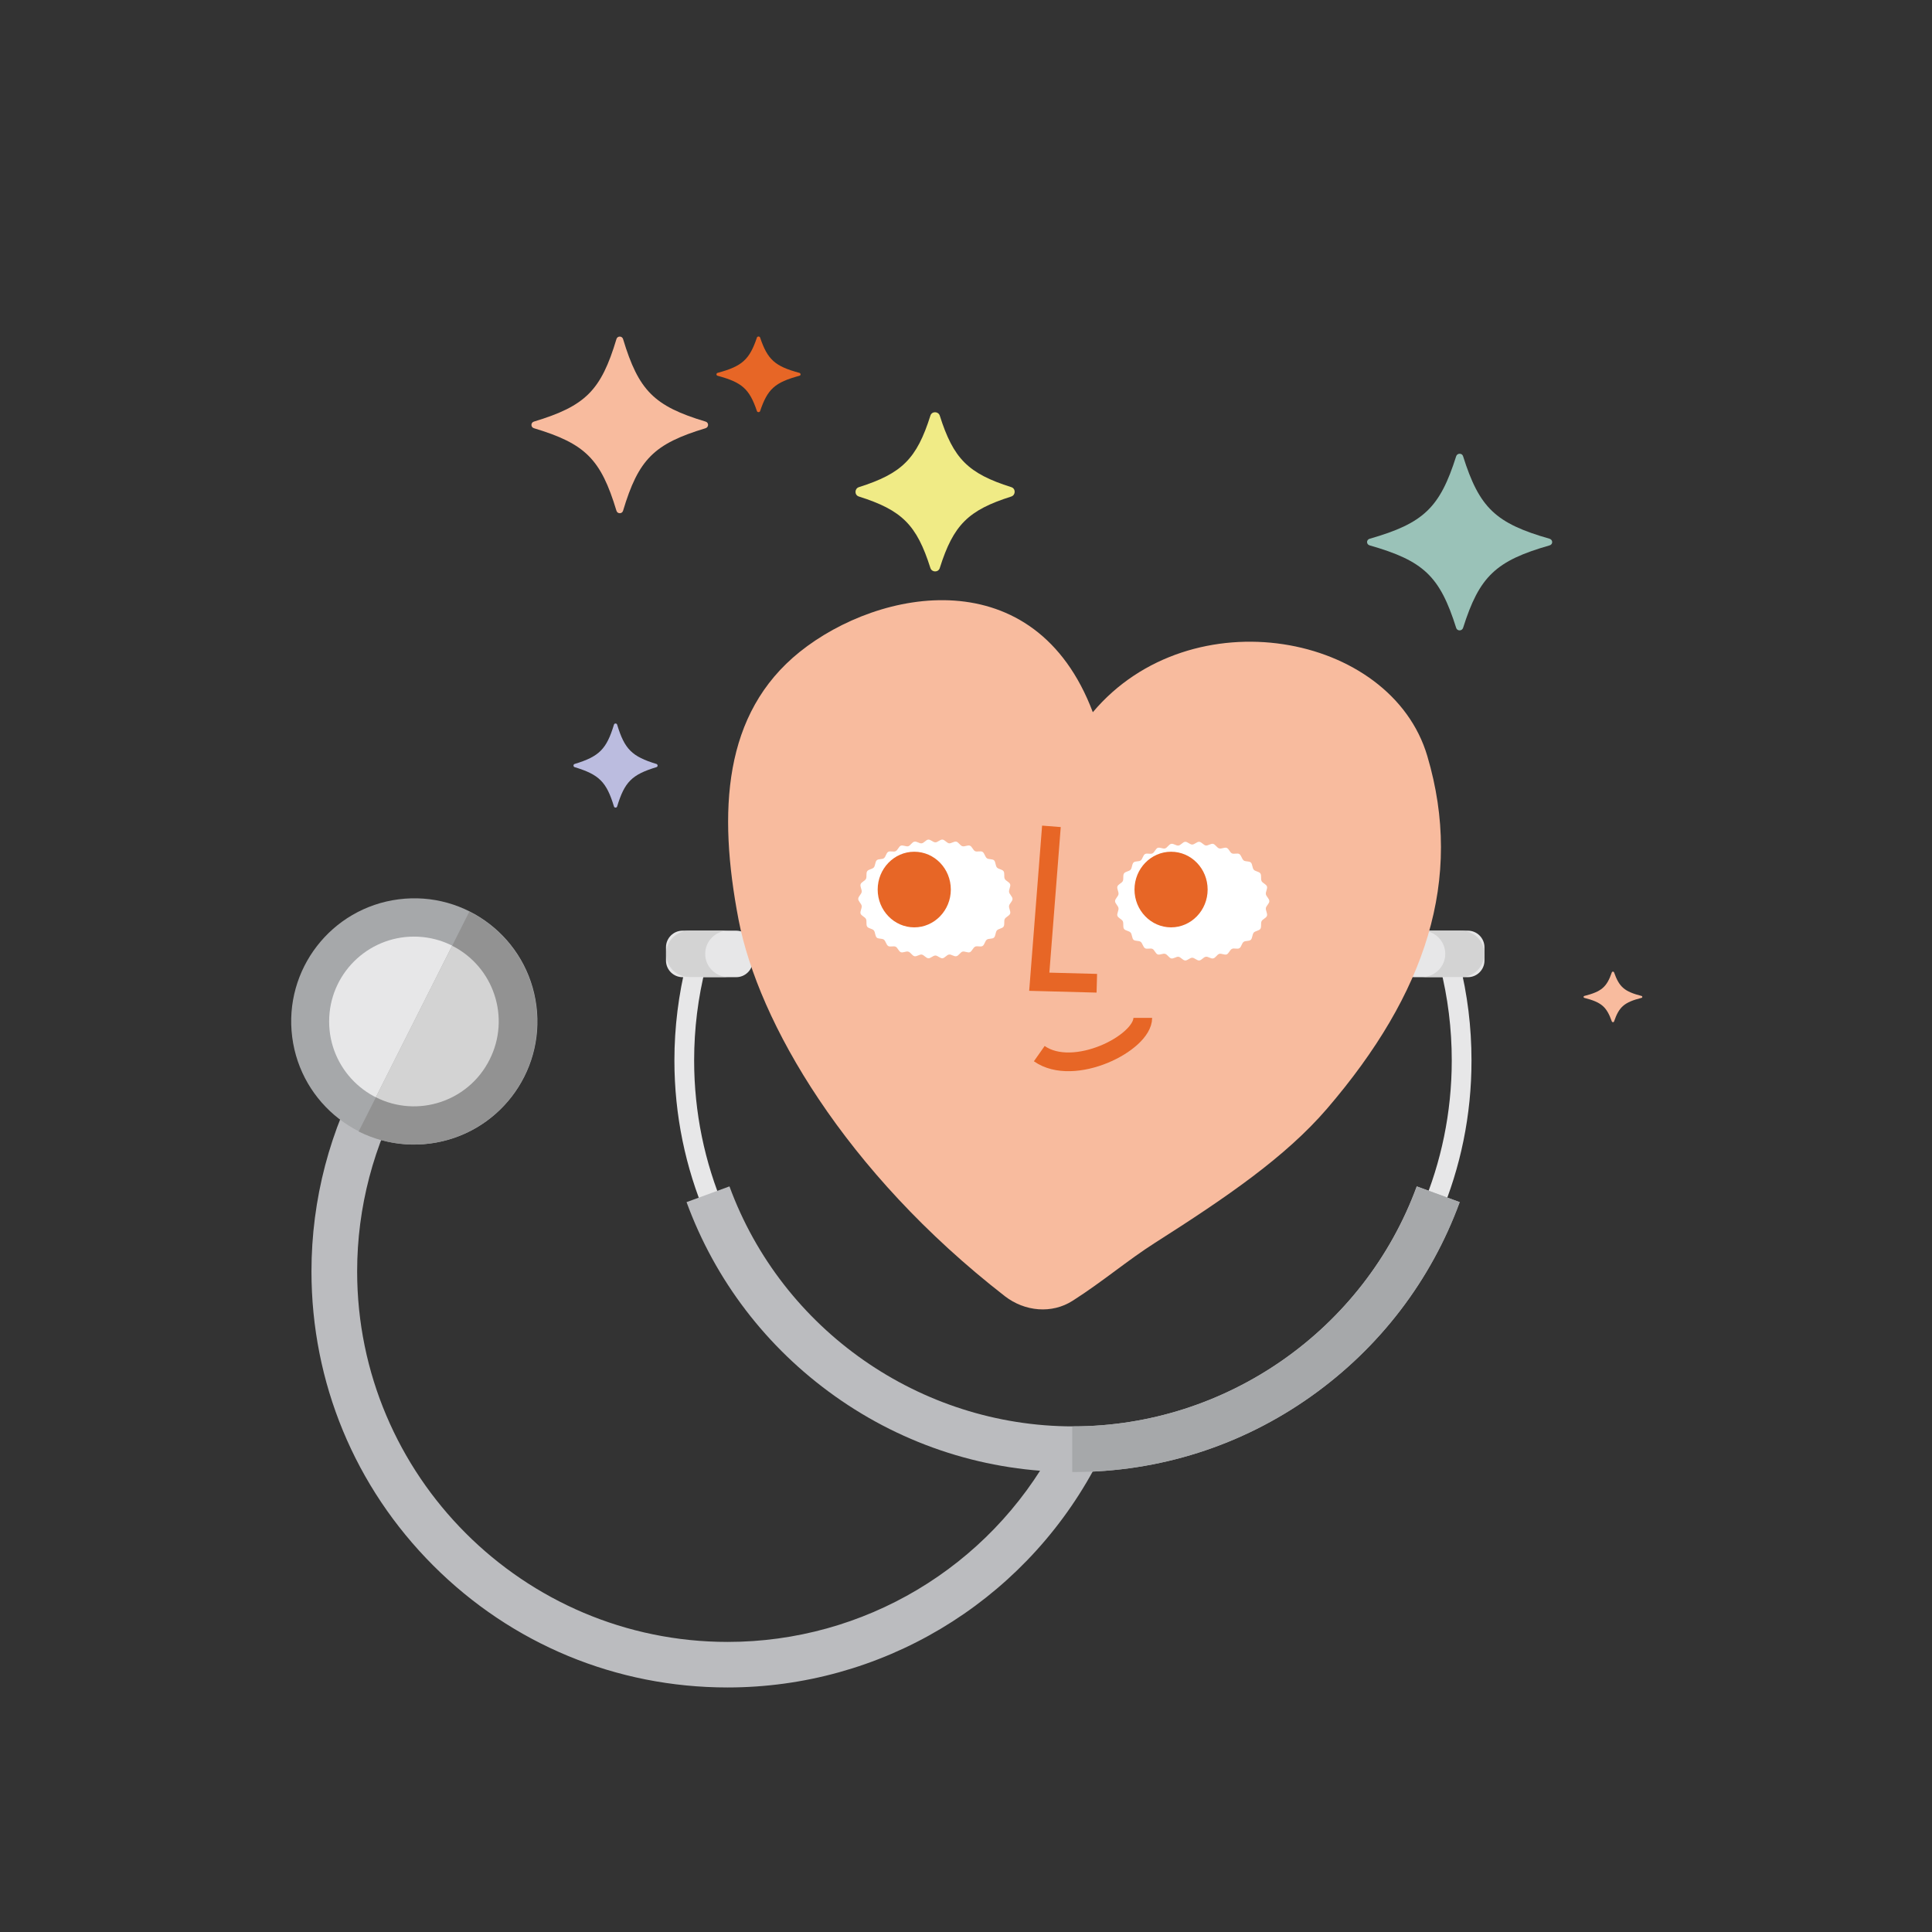 <svg xml:space="preserve" style="enable-background:new 0 0 1400 1400;" viewBox="0 0 1400 1400" y="0px" x="0px" xmlns:xlink="http://www.w3.org/1999/xlink" xmlns="http://www.w3.org/2000/svg" id="Calque_1" version="1.1">
<rect x="0" y="0" width="1400" height="1400" fill="#333333" stroke="none"/>
<style type="text/css">
	.st0{opacity:0.6;}
	.st1{fill:#FFFFFF;}
	.st2{fill:#E7E7E8;}
	.st3{fill:#D3D3D3;}
	.st4{fill:#BBBCBF;}
	.st5{fill:#A6A8AA;}
	.st6{fill:#929292;}
	.st7{fill:#F8BB9E;}
	.st8{fill:#E76626;}
	.st9{fill:none;stroke:#E76626;stroke-width:13.557;stroke-miterlimit:10;}
	.st10{fill:#9AC2B8;}
	.st11{fill:#BBBCDF;}
	.st12{fill:#F0EB86;}
</style>
<g class="st0">
	<path d="M1002.8,651.8c-0.3,0-0.6,0-0.8,0c-3.9-0.5-6.8-4-6.3-8c1.1-9.5,1.2-18.8,0.2-27.8
		c-3.7-36.3-25.6-67.6-58.3-83.6c-3.6-1.7-5-6.1-3.3-9.6c1.7-3.6,6.1-5,9.6-3.3c37.3,18.3,62.1,53.8,66.3,95.1
		c1,10,0.9,20.4-0.3,30.9C1009.5,649.1,1006.4,651.8,1002.8,651.8z" class="st1"></path>
</g>
<g>
	<path d="M777.6,1057.3c-159.3,0-288.9-129.6-288.9-288.9c0-24,3-47.9,8.8-71.1l13.9,3.5c-5.6,22-8.4,44.7-8.4,67.6
		c0,151.4,123.1,274.5,274.5,274.5s274.5-123.1,274.5-274.5c0-22.8-2.8-45.6-8.4-67.6l13.9-3.5c5.9,23.1,8.8,47.1,8.8,71.1
		C1066.5,927.8,936.9,1057.3,777.6,1057.3z" class="st2"></path>
</g>
<g>
	<path d="M1063.7,708.1h-38.9c-6.6,0-12-5.4-12-12v-9.7c0-6.6,5.4-12,12-12h38.9c6.6,0,12,5.4,12,12v9.7
		C1075.7,702.7,1070.3,708.1,1063.7,708.1z" class="st2"></path>
</g>
<g>
	<path d="M1058.8,674.4h-28.3c9.3,0,16.8,7.6,16.8,16.8v0c0,9.3-7.6,16.8-16.8,16.8h28.3c9.3,0,16.8-7.6,16.8-16.8v0
		C1075.7,682,1068.1,674.4,1058.8,674.4z" class="st3"></path>
</g>
<g>
	<path d="M494.6,708.1h38.9c6.6,0,12-5.4,12-12v-9.7c0-6.6-5.4-12-12-12h-38.9c-6.6,0-12,5.4-12,12v9.7
		C482.6,702.7,488,708.1,494.6,708.1z" class="st2"></path>
</g>
<g>
	<g>
		<path d="M777.6,1066.7c-62.3,0-122-19-172.6-55c-49.5-35.2-86.7-83.8-107.5-140.6l31.1-11.4
			c38.1,104,138.2,173.9,249,173.9c110.8,0,210.9-69.9,249-173.9l31.1,11.4c-20.8,56.8-58,105.4-107.5,140.6
			C899.6,1047.7,839.9,1066.7,777.6,1066.7z" class="st4"></path>
	</g>
</g>
<g>
	<path d="M527.2,1222.8c-80.6,0-156.3-31.4-213.2-88.3s-88.3-132.7-88.3-213.2c0-52,13.4-103.2,38.9-148.2l28.8,16.3
		c-22.6,40-34.6,85.6-34.6,131.9c0,148,120.4,268.5,268.5,268.5c98.6,0,189.1-53.9,236.2-140.7l29.1,15.8
		C739.6,1162.2,638,1222.8,527.2,1222.8z" class="st4"></path>
</g>
<g>
	<g>
		
			<ellipse ry="89.2" rx="89.2" cy="740.2" cx="300" class="st5" transform="matrix(0.992 -0.127 0.127 0.992 -91.382 43.982)"></ellipse>
	</g>
	<g>
		<circle r="61.5" cy="740.2" cx="300" class="st2"></circle>
	</g>
	<g>
		<path d="M340.1,660.6l-80.2,159.3c44,22.1,97.6,4.4,119.8-39.6C401.8,736.3,384.1,682.7,340.1,660.6z" class="st6"></path>
	</g>
	<g>
		<path d="M327.6,685.3l-55.3,109.8c30.3,15.3,67.3,3.1,82.5-27.3C370.1,737.5,357.9,700.6,327.6,685.3z" class="st3"></path>
	</g>
</g>
<g>
	<path d="M1026.7,859.7c-38.1,104-138.2,173.9-249,173.9c-0.2,0-0.5,0-0.7,0v33.1c0.2,0,0.5,0,0.7,0
		c62.3,0,122-19,172.6-55c49.5-35.2,86.7-83.8,107.5-140.6L1026.7,859.7z" class="st5"></path>
</g>
<g>
	<path d="M499.5,674.4h28.3c-9.3,0-16.8,7.6-16.8,16.8v0c0,9.3,7.6,16.8,16.8,16.8h-28.3c-9.3,0-16.8-7.6-16.8-16.8v0
		C482.6,682,490.2,674.4,499.5,674.4z" class="st3"></path>
</g>
<path d="M791.9,516.1c71-84.3,216-57.7,242.4,31.8c26.5,89.5-1.2,172.2-72.6,255.4c-30,34.9-72.4,64-124.9,97.4
	c-19.5,12.4-37.9,28.1-59.4,41.8c-15.2,9.8-34.8,7.9-49.2-3.2c-116.1-90.2-178.8-198.9-193-272.8c-15.1-78.8-11.1-149.6,44.3-194.1
	C637.4,426,750,405.1,791.9,516.1z" class="st7"></path>
<path d="M733.7,651.4c0,1.8-2.2,3.3-2.5,5c-0.3,1.7,1.3,3.9,0.8,5.6c-0.5,1.6-3.1,2.4-3.9,3.9c-0.8,1.6,0.1,4.1-0.9,5.6
	c-1,1.4-3.6,1.4-4.8,2.7c-1.1,1.3-0.9,4-2.1,5.2c-1.3,1.2-3.9,0.5-5.2,1.5c-1.4,1-1.6,3.7-3.1,4.6c-1.5,0.9-3.9-0.3-5.4,0.5
	c-1.5,0.7-2.3,3.4-3.8,4c-1.6,0.6-3.8-0.9-5.4-0.4c-1.6,0.5-2.7,3-4.4,3.3c-1.7,0.4-3.6-1.5-5.3-1.2c-1.7,0.2-3.1,2.6-4.8,2.7
	c-1.7,0.1-3.4-2-5.1-2c-1.7,0-3.4,2.1-5.1,2c-1.7-0.1-3.1-2.4-4.8-2.7c-1.6-0.2-3.7,1.6-5.3,1.2c-1.6-0.4-2.8-2.9-4.4-3.3
	c-1.6-0.5-3.9,1-5.4,0.4c-1.6-0.6-2.3-3.3-3.8-4s-4,0.4-5.4-0.5c-1.4-0.9-1.8-3.6-3.1-4.6c-1.3-1-4-0.4-5.2-1.5
	c-1.2-1.1-1-3.9-2.1-5.2c-1.1-1.3-3.8-1.3-4.8-2.7c-1-1.4-0.1-4-0.9-5.6c-0.8-1.5-3.4-2.3-3.9-3.9c-0.5-1.6,1.1-3.9,0.8-5.6
	c-0.3-1.7-2.5-3.3-2.5-5c0-1.8,2.2-3.3,2.5-5c0.3-1.7-1.3-3.9-0.8-5.6c0.5-1.6,3.1-2.4,3.9-3.9c0.8-1.6-0.1-4.1,0.9-5.6
	c1-1.4,3.6-1.4,4.8-2.7c1.1-1.3,0.9-4,2.1-5.2c1.3-1.2,3.9-0.5,5.2-1.5c1.4-1,1.6-3.7,3.1-4.6c1.5-0.9,3.9,0.3,5.4-0.5
	c1.5-0.7,2.3-3.4,3.8-4s3.8,0.9,5.4,0.4c1.6-0.5,2.7-3,4.4-3.3c1.7-0.4,3.6,1.5,5.3,1.2c1.7-0.2,3.1-2.6,4.8-2.7
	c1.7-0.1,3.4,2,5.1,2c1.7,0,3.4-2.1,5.1-2c1.7,0.1,3.1,2.4,4.8,2.7c1.6,0.2,3.7-1.6,5.3-1.2c1.6,0.4,2.8,2.9,4.4,3.3
	c1.6,0.5,3.9-1,5.4-0.4c1.6,0.6,2.3,3.3,3.8,4c1.5,0.7,4-0.4,5.4,0.5c1.4,0.9,1.8,3.6,3.1,4.6c1.3,1,4,0.4,5.2,1.5
	c1.2,1.1,1,3.9,2.1,5.2c1.1,1.3,3.8,1.3,4.8,2.7c1,1.4,0.1,4,0.9,5.6c0.8,1.5,3.4,2.3,3.9,3.9c0.5,1.6-1.1,3.9-0.8,5.6
	C731.5,648.1,733.7,649.7,733.7,651.4z" class="st1"></path>
<path d="M662.5,672c14.6,0,26.5-12.3,26.5-27.4s-11.8-27.4-26.5-27.4c-14.6,0-26.5,12.3-26.5,27.4S647.9,672,662.5,672z" class="st8"></path>
<path d="M919.8,653c0,1.8-2.2,3.3-2.5,5s1.3,3.9,0.8,5.6c-0.5,1.6-3.1,2.4-3.9,3.9c-0.8,1.6,0.1,4.1-0.9,5.6
	c-1,1.4-3.6,1.4-4.8,2.7c-1.1,1.3-0.9,4-2.1,5.2c-1.3,1.2-3.9,0.5-5.2,1.5c-1.4,1-1.6,3.7-3.1,4.6c-1.5,0.9-3.9-0.3-5.4,0.5
	c-1.5,0.7-2.3,3.4-3.8,4c-1.6,0.6-3.8-0.9-5.4-0.4c-1.6,0.5-2.7,3-4.4,3.3c-1.7,0.4-3.6-1.5-5.3-1.2c-1.7,0.2-3.1,2.6-4.8,2.7
	c-1.7,0.1-3.4-2-5.1-2c-1.7,0-3.4,2.1-5.1,2c-1.7-0.1-3.1-2.4-4.8-2.7c-1.6-0.2-3.7,1.6-5.3,1.2c-1.6-0.4-2.8-2.9-4.4-3.3
	c-1.6-0.5-3.9,1-5.4,0.4c-1.6-0.6-2.3-3.3-3.8-4s-4,0.4-5.4-0.5c-1.4-0.9-1.8-3.6-3.1-4.6c-1.3-1-4-0.4-5.2-1.5
	c-1.2-1.1-1-3.9-2.1-5.2c-1.1-1.3-3.8-1.3-4.8-2.7c-1-1.4-0.1-4-0.9-5.6c-0.8-1.5-3.4-2.3-3.9-3.9c-0.5-1.6,1.1-3.9,0.8-5.6
	c-0.3-1.7-2.5-3.3-2.5-5s2.2-3.3,2.5-5c0.3-1.7-1.3-3.9-0.8-5.6c0.5-1.6,3.1-2.4,3.9-3.9c0.8-1.6-0.1-4.1,0.9-5.6
	c1-1.4,3.6-1.4,4.8-2.7c1.1-1.3,0.9-4,2.1-5.2c1.3-1.2,3.9-0.5,5.2-1.5c1.4-1,1.6-3.7,3.1-4.6s3.9,0.3,5.4-0.5
	c1.5-0.7,2.3-3.4,3.8-4c1.6-0.6,3.8,0.9,5.4,0.4c1.6-0.5,2.7-3,4.4-3.3c1.7-0.4,3.6,1.5,5.3,1.2c1.7-0.2,3.1-2.6,4.8-2.7
	c1.7-0.1,3.4,2,5.1,2c1.7,0,3.4-2.1,5.1-2c1.7,0.1,3.1,2.4,4.8,2.7c1.6,0.2,3.7-1.6,5.3-1.2c1.6,0.4,2.8,2.9,4.4,3.3
	c1.6,0.5,3.9-1,5.4-0.4c1.6,0.6,2.3,3.3,3.8,4s4-0.4,5.4,0.5c1.4,0.9,1.8,3.6,3.1,4.6c1.3,1,4,0.4,5.2,1.5c1.2,1.1,1,3.9,2.1,5.2
	c1.1,1.3,3.8,1.3,4.8,2.7c1,1.4,0.1,4,0.9,5.6c0.8,1.5,3.4,2.3,3.9,3.9c0.5,1.6-1.1,3.9-0.8,5.6C917.6,649.7,919.8,651.2,919.8,653z" class="st1"></path>
<path d="M848.6,672c14.6,0,26.5-12.3,26.5-27.4s-11.8-27.4-26.5-27.4c-14.6,0-26.5,12.3-26.5,27.4S834,672,848.6,672z" class="st8"></path>
<path d="M753.1,763.5c25,17.6,75-7.7,75-25.9" class="st9"></path>
<path d="M761.9,598.8l-8.8,112.6l41.7,1.1" class="st9"></path>
<path d="M1122.9,395.2c-39.1,11.2-50.9,22.5-62.7,59.8c-0.8,2.4-4.3,2.4-5,0c-11.8-37.4-23.5-48.6-62.7-59.8
	c-2.5-0.7-2.5-4.1,0-4.8c39.1-11.2,50.9-22.5,62.7-59.8c0.8-2.4,4.3-2.4,5,0c11.8,37.4,23.5,48.6,62.7,59.8
	C1125.4,391.2,1125.4,394.5,1122.9,395.2z" class="st10"></path>
<path d="M475.7,555.9c-17.8,5.4-23.1,10.7-28.5,28.5c-0.3,1.1-2,1.1-2.3,0c-5.4-17.8-10.7-23.1-28.5-28.5
	c-1.1-0.3-1.1-2,0-2.3c17.8-5.4,23.1-10.7,28.5-28.5c0.3-1.1,2-1.1,2.3,0c5.4,17.8,10.7,23.1,28.5,28.5
	C476.8,554,476.8,555.6,475.7,555.9z" class="st11"></path>
<path d="M579.3,272.3c-17.8,4.8-23.1,9.6-28.5,25.6c-0.3,1-2,1-2.3,0c-5.4-16-10.7-20.8-28.5-25.6
	c-1.1-0.3-1.1-1.8,0-2.1c17.8-4.8,23.1-9.6,28.5-25.6c0.3-1,2-1,2.3,0c5.4,16,10.7,20.8,28.5,25.6
	C580.4,270.6,580.4,272,579.3,272.3z" class="st8"></path>
<path d="M511.3,310.3c-37.4,11.3-48.6,22.5-59.8,59.8c-0.7,2.4-4.1,2.4-4.8,0c-11.3-37.4-22.5-48.6-59.8-59.8
	c-2.4-0.7-2.4-4.1,0-4.8c37.4-11.3,48.6-22.5,59.8-59.8c0.7-2.4,4.1-2.4,4.8,0c11.3,37.4,22.5,48.6,59.8,59.8
	C513.7,306.2,513.7,309.5,511.3,310.3z" class="st7"></path>
<path d="M1189.5,723.1c-12.5,3.2-16.2,6.4-19.9,17.1c-0.2,0.7-1.3,0.7-1.6,0c-3.8-10.7-7.5-13.9-19.9-17.1
	c-0.8-0.2-0.8-1.2,0-1.4c12.5-3.2,16.2-6.4,19.9-17.1c0.2-0.7,1.3-0.7,1.6,0c3.8,10.7,7.5,13.9,19.9,17.1
	C1190.3,721.9,1190.3,722.9,1189.5,723.1z" class="st7"></path>
<path d="M732.8,359.8c-31.2,9.9-41.9,20.5-51.8,51.8c-1,3.3-5.7,3.3-6.8,0c-9.9-31.2-20.5-41.9-51.8-51.8
	c-3.3-1-3.3-5.7,0-6.8c31.2-9.9,41.9-20.5,51.8-51.8c1-3.3,5.7-3.3,6.8,0c9.9,31.2,20.5,41.9,51.8,51.8
	C736.1,354,736.1,358.7,732.8,359.8z" class="st12"></path>
</svg>
